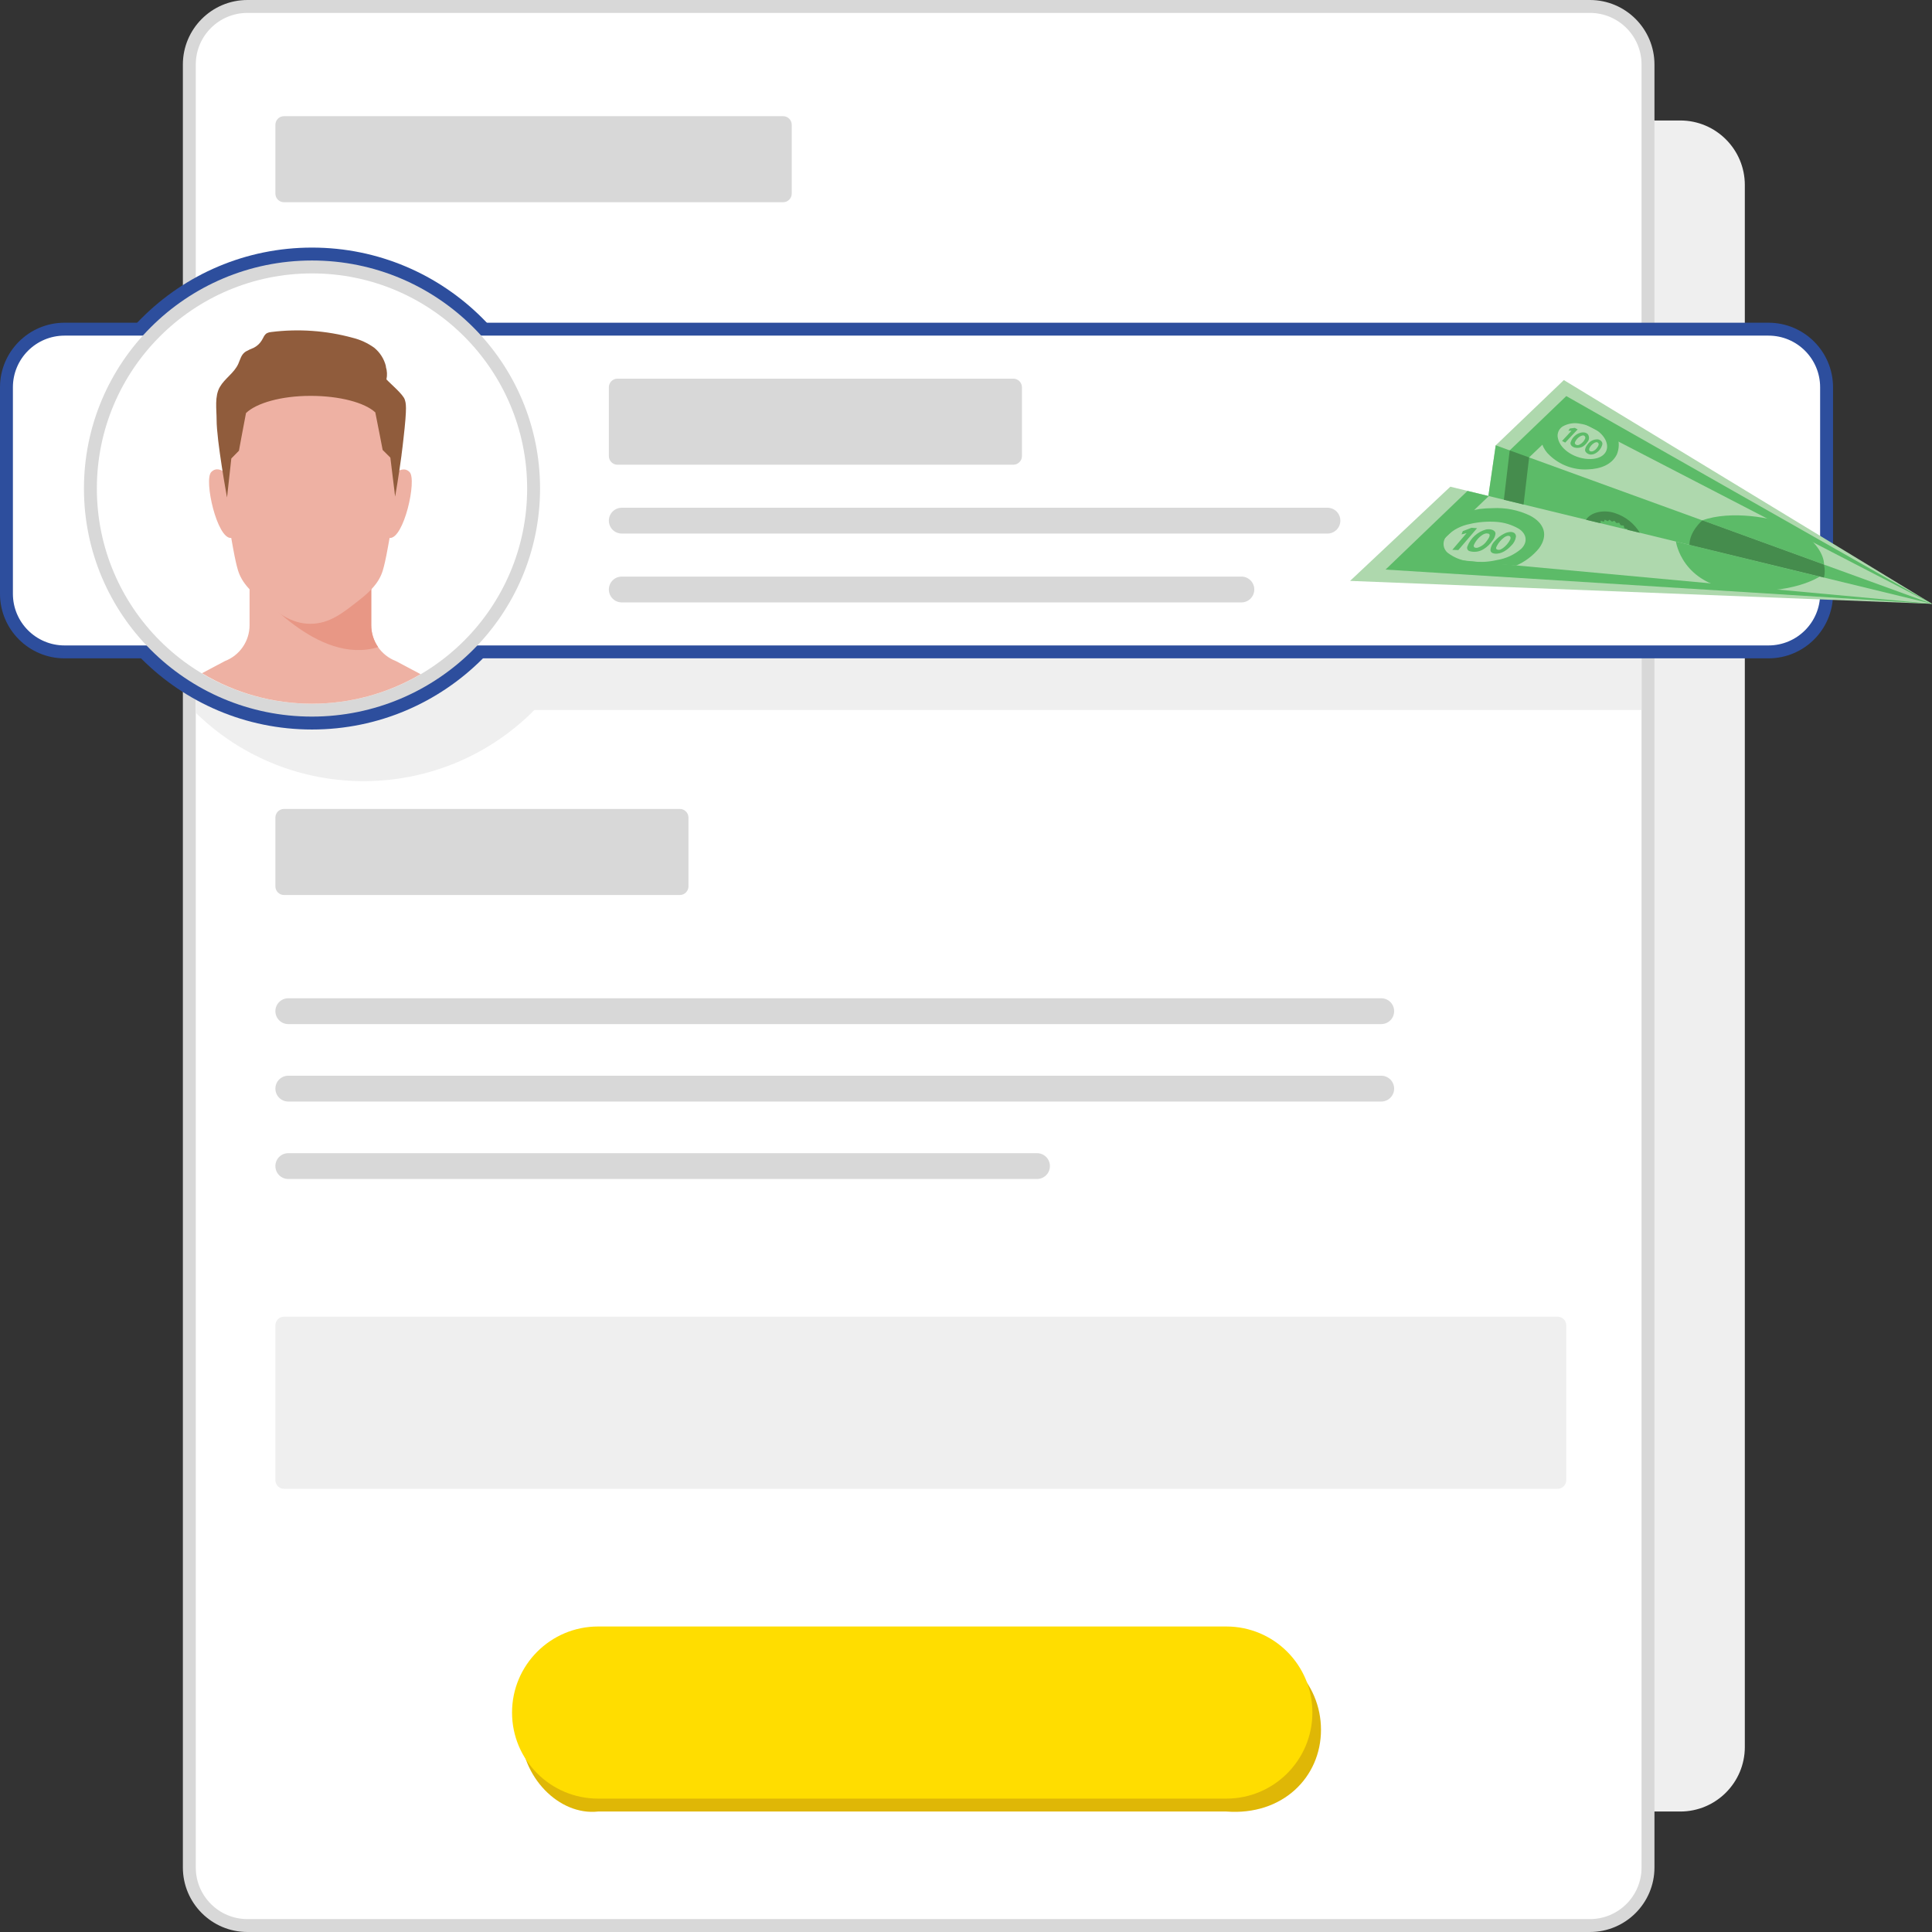 <?xml version="1.0" encoding="UTF-8"?>
<svg width="449px" height="449px" viewBox="0 0 449 449" version="1.1" xmlns="http://www.w3.org/2000/svg" xmlns:xlink="http://www.w3.org/1999/xlink">
    <rect x="0" y="0" width="449" height="449" fill="#333333" stroke="none"/>
    <title>86D51E5A-D675-48D2-ADF7-AF806F03D3F5@1x</title>
    <g id="Instructional" stroke="none" stroke-width="1" fill="none" fill-rule="evenodd">
        <g id="Receiver">
            <g id="Table_2_" transform="translate(42.5, 0)" fill-rule="nonzero">
                <path d="M42,28 L348,28 C356.28,28 363,34.72 363,43 L363,406 C363,414.28 356.28,421 348,421 L42,421 C33.72,421 27,414.28 27,406 L27,43 C27,34.72 33.72,28 42,28 Z" id="T_shadow_2_" fill="#EFEFEF"></path>
                <path d="M342,15 L342,434 C342,442.28 335.28,449 327,449 L15,449 C6.72,449 0,442.28 0,434 L0,15 C0,6.72 6.72,0 15,0 L327,0 C335.28,0 342,6.72 342,15 Z" id="T_outline_2_" fill="#D8D8D8"></path>
                <path d="M15,3 L327,3 C333.63,3 339,8.37 339,15 L339,434 C339,440.63 333.63,446 327,446 L15,446 C8.37,446 3,440.63 3,434 L3,15 C3,8.37 8.37,3 15,3 Z" id="T_bg_2_" fill="#FFFFFF"></path>
            </g>
            <g id="CTA_2_" transform="translate(119, 378)">
                <path d="M166,43 L20,43 C11,44 2,35.05 2,24 L2,24 C2,12.95 10.95,4 22,4 L168,4 C179.05,4 188,12.95 188,24 L188,24 C188,35.05 179.05,44 166,43 Z" id="cta_shadow_2_" fill="#DFB706"></path>
                <path d="M20,0 L166,0 C177.05,0 186,8.95 186,20 L186,20 C186,31.05 177.05,40 166,40 L20,40 C8.95,40 0,31.05 0,20 L0,20 C0,8.95 8.95,0 20,0 Z" id="cta_bg_2_" fill="#FFDD00" fill-rule="nonzero"></path>
            </g>
            <g id="Copy_2_" transform="translate(64, 27)" fill-rule="nonzero">
                <path d="M3,205 L257,205 C258.66,205 260,206.34 260,208 L260,208 C260,209.66 258.66,211 257,211 L3,211 C1.34,211 0,209.66 0,208 L0,208 C0,206.34 1.34,205 3,205 Z" id="Path" fill="#D8D8D8"></path>
                <path d="M3,223 L257,223 C258.66,223 260,224.34 260,226 L260,226 C260,227.66 258.66,229 257,229 L3,229 C1.34,229 0,227.66 0,226 L0,226 C0,224.34 1.34,223 3,223 Z" id="Path" fill="#D8D8D8"></path>
                <path d="M3,241 L177,241 C178.66,241 180,242.34 180,244 L180,244 C180,245.66 178.66,247 177,247 L3,247 C1.34,247 0,245.66 0,244 L0,244 C0,242.34 1.34,241 3,241 Z" id="Path" fill="#D8D8D8"></path>
                <path d="M2,161 L94,161 C95.1,161 96,161.9 96,163 L96,179 C96,180.1 95.1,181 94,181 L2,181 C0.9,181 0,180.1 0,179 L0,163 C0,161.9 0.9,161 2,161 Z" id="Path" fill="#D8D8D8"></path>
                <path d="M2,0 L118,0 C119.1,0 120,0.9 120,2 L120,18 C120,19.1 119.1,20 118,20 L2,20 C0.9,20 0,19.1 0,18 L0,2 C0,0.9 0.9,0 2,0 Z" id="Path" fill="#D8D8D8"></path>
                <path d="M2,279 L298,279 C299.1,279 300,279.9 300,281 L300,317 C300,318.1 299.1,319 298,319 L2,319 C0.9,319 0,318.1 0,317 L0,281 C0,279.9 0.9,279 2,279 Z" id="Path" fill="#EFEFEF"></path>
            </g>
            <g id="Highlight_2_" transform="translate(0, 57.54)">
                <path d="M381.5,29.46 L125.08,29.46 C103.88,7.06 68.53,6.09 46.13,27.29 C45.92,27.49 45.71,27.69 45.5,27.89 L45.5,108.12 C67.46,129.55 102.6,129.26 124.2,107.46 L381.5,107.46 L381.5,29.46 Z" id="H_shadow_2_" fill="#EFEFEF"></path>
                <path d="M426,32.46 L426,80.46 C426,88.74 419.28,95.46 411,95.46 L15,95.46 C6.72,95.46 0,88.74 0,80.46 L0,32.46 C0,24.18 6.72,17.46 15,17.46 L411,17.46 C419.28,17.46 426,24.18 426,32.46 Z" id="H_outline2" fill="#2D4E9D" fill-rule="nonzero"></path>
                <circle id="H_outline1" fill="#2D4E9D" fill-rule="nonzero" cx="72.51" cy="56" r="56"></circle>
                <path d="M15,20.46 L411,20.46 C417.63,20.46 423,25.83 423,32.46 L423,80.46 C423,87.09 417.63,92.46 411,92.46 L15,92.46 C8.37,92.46 3,87.09 3,80.46 L3,32.46 C3,25.83 8.37,20.46 15,20.46 Z" id="H_bg_2_" fill="#FFFFFF" fill-rule="nonzero"></path>
                <path d="M72.51,109 C43.24,109 19.51,85.27 19.51,56 C19.51,26.73 43.24,3 72.51,3 C101.78,3 125.51,26.73 125.51,56 C125.48,85.26 101.77,108.97 72.51,109 Z" id="Path" fill="#D8D8D8"></path>
                <circle id="Oval" fill="#FFFFFF" cx="72.51" cy="56" r="50"></circle>
                <g id="Head" transform="translate(46.94, 19.242)">
                    <path d="M25.57,86.758 C34.44,86.768 43.16,84.398 50.81,79.898 L45.06,76.848 C41.61,75.528 39.33,72.208 39.33,68.508 L39.33,59.048 L11.06,59.048 L11.06,68.508 C11.06,72.208 8.78,75.528 5.33,76.848 L0,79.678 C7.72,84.318 16.56,86.758 25.57,86.758 Z" id="Path" fill="#EEB1A3"></path>
                    <path d="M40.94,73.608 C26.78,77.928 13.14,60.468 11.03,59.048 L39.34,59.048 L39.34,68.508 C39.34,70.328 39.9,72.108 40.94,73.608" id="Path" fill="#E89785"></path>
                    <path d="M44.54,22.288 C44.54,22.288 44.17,33.708 45,33.068 C45.83,32.428 47.19,31.828 48.25,32.928 C50.01,34.748 46.9,48.558 43.6,48.238 C43.6,48.238 42.88,52.378 42.52,53.868 C41.91,56.418 41.52,58.868 36.41,62.788 C32.78,65.618 29.68,68.188 25.2,68.188 L25.2,68.188 C20.72,68.188 17.62,65.618 13.99,62.788 C8.92,58.848 8.49,56.418 7.88,53.868 C7.52,52.378 6.8,48.238 6.8,48.238 C3.5,48.558 0.39,34.748 2.15,32.928 C3.26,31.778 4.58,32.388 5.53,33.168 C6.29,33.788 6.89,23.638 6.89,23.638 L12.27,11.528 L36.47,11.528 L44.54,22.288 Z" id="Path" fill="#EEB1A3"></path>
                    <path d="M46.38,28.968 L46.38,28.968 L46.38,28.968 C45.73,33.838 44.89,38.628 44.89,38.628 L43.78,29.568 L41.99,27.788 C41.99,27.788 40.76,21.378 40.28,19.058 C37.83,16.798 32.06,15.218 25.23,15.218 C18.4,15.218 12.64,16.888 10.23,19.218 C9.77,21.548 8.59,27.968 8.59,27.968 L6.82,29.768 L5.82,38.838 C5.82,38.838 3.39,25.608 3.4,20.758 L3.4,20.758 C3.4,18.348 2.89,15.318 4.16,13.138 C5.32,11.138 7.46,9.918 8.43,7.798 C8.93,6.698 9.08,5.638 10.17,4.918 C10.78,4.578 11.41,4.278 12.06,4.028 C12.79,3.648 13.41,3.088 13.85,2.388 C14.25,1.798 14.45,1.008 15.11,0.638 C15.42,0.488 15.76,0.398 16.11,0.378 C22.44,-0.412 28.86,0.038 35.01,1.718 C36.81,2.158 38.5,2.938 40.01,4.018 C41.36,5.118 42.32,6.618 42.74,8.308 C42.74,8.368 42.74,8.418 42.74,8.478 C43.03,9.418 43.08,10.418 42.87,11.388 C43.69,12.298 46.79,14.898 47.13,16.088 C47.38,16.968 47.73,17.398 46.81,25.338 C46.69,26.498 46.53,27.738 46.37,28.968" id="Path" fill="#905C3C"></path>
                </g>
                <g id="Plane" transform="translate(313.76, 30.79)" fill-rule="nonzero">
                    <polygon id="Path" fill="#AED8AD" points="49.68 -1.42108547e-14 135.24 52 0 46.67 23.3 24.78 32.14 26.93 33.85 15.16"></polygon>
                    <polygon id="Path" fill="#5CBB68" points="50.25 3.72 37.1 16.34 33.92 27.37 27.29 25.76 8.24 44.04 135.24 52"></polygon>
                    <polygon id="Path" fill="#AED8AD" points="135.24 52 51.38 8.61 17.46 41.12"></polygon>
                    <polygon id="Path" fill="#5CBB68" points="33.85 15.16 32.14 26.93 135.24 52"></polygon>
                    <path d="M58.24,33.22 L58.24,32.68 L58.97,32.91 L59.19,32.44 L59.88,32.8 L60.28,32.45 L60.88,32.91 L61.42,32.69 L61.9,33.23 L62.55,33.15 L62.88,33.74 L63.59,33.81 L63.73,34.4 L64.46,34.62 L64.46,34.8 L67.34,35.49 C66.03,33.32 63.98,31.7 61.57,30.92 C59.09,30.06 55.94,30.65 54.84,32.46 L57.76,33.17 L58.24,33.22 Z" id="Path" fill="#458C4D"></path>
                    <path d="M101.96,33.72 C98.39,31.96 88.42,30.21 81.87,32.6 L110.15,42.88 C110.15,42.88 110.51,37.95 101.96,33.72 Z" id="Path" fill="#5CBB68"></path>
                    <path d="M75.73,37.53 C75.73,37.53 77.07,47.53 89.94,48.76 C102.81,49.99 109.12,45.67 109.12,45.67 L75.73,37.53 Z" id="Path" fill="#5CBB68"></path>
                    <path d="M81.87,32.6 C81.87,32.6 78.87,35.15 78.87,38.29 L110.13,45.89 C110.37,44.9 110.37,43.88 110.13,42.89 L81.87,32.6 Z" id="Path" fill="#458C4D"></path>
                    <polygon id="Path" fill="#458C4D" points="37.1 16.34 35.74 27.81 40.32 28.92 41.61 17.98"></polygon>
                    <path d="M62.11,13.06 L52.24,7.55 L44.62,14.85 C44.98,15.88 45.6,16.8 46.41,17.52 C48.77,19.75 51.94,20.92 55.18,20.76 C58.27,20.67 60.79,19.64 61.98,17.32 C62.55,15.97 62.6,14.45 62.11,13.06 Z M55.92,18.35 C52.44,18.43 48.92,16.24 48.33,13.63 C47.96,12.38 48.6,11.06 49.81,10.57 C50.93,10.04 52.19,9.89 53.4,10.13 C56.61,10.58 59.4,12.74 59.71,15.04 C59.97,16.94 58.42,18.3 55.92,18.35 Z" id="Shape" fill="#5CBB68"></path>
                    <path d="M38.59,43.11 C40.65,42.22 42.47,40.85 43.9,39.11 C46.12,36.11 45.19,33.28 41.84,31.51 C39.12,30.2 36.11,29.6 33.09,29.77 C32.09,29.77 31.09,29.84 30.09,29.96 L27.47,30.48 L16.98,41.48 L38.59,43.11 Z M27.8,33.45 C29.81,32.98 31.89,32.81 33.95,32.95 C35.82,33.07 37.63,33.63 39.24,34.57 C41.1,35.78 41.32,37.73 39.75,39.24 C38.15,40.6 36.22,41.49 34.15,41.82 C32.27,42.26 30.33,42.38 28.41,42.18 C26.36,42.12 24.38,41.42 22.74,40.18 C21.58,39.28 21.38,37.6 22.28,36.45 C22.35,36.36 22.43,36.27 22.52,36.18 C23.98,34.78 25.81,33.83 27.8,33.45 Z" id="Shape" fill="#5CBB68"></path>
                    <path d="M33.79,35.73 C33.71,36.3 33.48,36.84 33.11,37.29 C32.57,38.1 31.86,38.78 31.03,39.29 C30.04,39.92 28.83,40.08 27.71,39.74 C27.29,39.57 27.08,39.08 27.26,38.66 C27.27,38.64 27.28,38.62 27.29,38.59 C28.04,36.69 29.64,35.26 31.61,34.72 C32.57,34.53 33.83,34.83 33.79,35.73 Z M31.79,35.62 L31.79,35.62 C31.43,35.65 31.09,35.77 30.79,35.96 C29.91,36.53 29.22,37.34 28.79,38.29 C28.68,38.5 28.73,38.76 28.92,38.9 C29.12,38.99 29.34,39.02 29.55,38.98 C30.5,38.71 31.31,38.11 31.84,37.28 C32.12,36.92 32.56,36.28 32.41,35.88 C32.26,35.68 32.01,35.6 31.77,35.67 L31.79,35.62 Z" id="Shape" fill="#5CBB68"></path>
                    <path d="M38.55,36.4 C38.43,37.21 38.03,37.95 37.43,38.5 C36.59,39.41 35.19,40.5 33.63,40.33 C32.95,40.25 32.58,39.93 32.63,39.39 C32.73,38.63 33.08,37.93 33.63,37.39 C34.24,36.69 34.97,36.12 35.8,35.7 C36.25,35.46 36.74,35.32 37.25,35.3 C37.56,35.28 37.86,35.36 38.13,35.51 C38.42,35.71 38.58,36.05 38.55,36.4 Z M37.3,36.7 C37.3,36.3 37,36.13 36.56,36.21 C36.3,36.27 36.05,36.39 35.83,36.55 C35.08,37.1 34.47,37.82 34.06,38.66 C33.94,38.9 33.82,39.2 34.15,39.37 C34.48,39.51 34.85,39.48 35.15,39.28 C35.28,39.21 35.41,39.14 35.53,39.05 C36.24,38.53 36.82,37.84 37.22,37.05 C37.27,36.93 37.3,36.8 37.3,36.67 L37.3,36.7 L37.3,36.7 Z" id="Shape" fill="#5CBB68"></path>
                    <polygon id="Path" fill="#5CBB68" points="26.2 35.1 25.9 35.87 27.08 35.57 23.76 39.45 25.15 39.51 29.51 34.42 28.22 34.33"></polygon>
                    <path d="M51.24,14.52 C51.44,13.81 51.88,13.18 52.48,12.75 C53.23,12.2 54.48,11.84 55.23,12.55 C55.67,13.12 55.62,13.93 55.12,14.45 C54.87,14.82 54.55,15.14 54.18,15.39 C53.58,15.76 52.86,15.86 52.18,15.68 C51.56,15.49 51.13,15.06 51.24,14.52 Z M52.24,14.52 C52.24,14.52 52.24,14.59 52.24,14.63 C52.24,14.91 52.56,15.15 52.93,15.12 C53.09,15.1 53.24,15.05 53.37,14.97 C53.93,14.68 54.37,14.21 54.62,13.63 C54.75,13.36 54.64,13.04 54.37,12.91 C54.23,12.84 54.07,12.84 53.92,12.9 C53.73,12.94 53.55,13.02 53.39,13.13 C52.93,13.42 52.55,13.84 52.32,14.33 C52.3,14.37 52.24,14.43 52.24,14.49 L52.24,14.52 L52.24,14.52 Z" id="Shape" fill="#5CBB68"></path>
                    <path d="M54.61,16.22 C54.67,15.78 54.85,15.37 55.14,15.03 C55.68,14.2 56.62,13.72 57.61,13.78 C58.29,13.91 58.78,14.47 58.61,15.01 C58.38,15.86 57.82,16.58 57.05,17.01 C56.69,17.23 56.26,17.33 55.84,17.31 C55.24,17.23 54.58,16.76 54.61,16.22 Z M57.75,15.1 C57.84,14.85 57.72,14.56 57.46,14.47 C57.39,14.44 57.32,14.43 57.25,14.44 C57.01,14.46 56.79,14.55 56.6,14.7 C56.16,14.99 55.81,15.41 55.6,15.89 C55.54,16.04 55.54,16.2 55.6,16.35 C55.71,16.59 56.1,16.63 56.38,16.55 C56.82,16.38 57.19,16.07 57.44,15.67 C57.58,15.5 57.68,15.31 57.75,15.1 Z" id="Shape" fill="#5CBB68"></path>
                    <polygon id="Path" fill="#5CBB68" points="50.73 11.76 51.09 11.25 52.23 11.11 52.89 11.46 50 14.53 49.26 14.15 51.46 11.78"></polygon>
                </g>
                <path d="M144.5,60.46 L308.5,60.46 C310.16,60.46 311.5,61.8 311.5,63.46 L311.5,63.46 C311.5,65.12 310.16,66.46 308.5,66.46 L144.5,66.46 C142.84,66.46 141.5,65.12 141.5,63.46 L141.5,63.46 C141.5,61.8 142.84,60.46 144.5,60.46 Z" id="Path" fill="#D8D8D8" fill-rule="nonzero"></path>
                <path d="M144.5,76.46 L288.5,76.46 C290.16,76.46 291.5,77.8 291.5,79.46 L291.5,79.46 C291.5,81.12 290.16,82.46 288.5,82.46 L144.5,82.46 C142.84,82.46 141.5,81.12 141.5,79.46 L141.5,79.46 C141.5,77.8 142.84,76.46 144.5,76.46 Z" id="Path" fill="#D8D8D8" fill-rule="nonzero"></path>
                <path d="M143.5,30.46 L235.5,30.46 C236.6,30.46 237.5,31.36 237.5,32.46 L237.5,48.46 C237.5,49.56 236.6,50.46 235.5,50.46 L143.5,50.46 C142.4,50.46 141.5,49.56 141.5,48.46 L141.5,32.46 C141.5,31.36 142.4,30.46 143.5,30.46 Z" id="Path" fill="#D8D8D8" fill-rule="nonzero"></path>
            </g>
        </g>
    </g>
</svg>